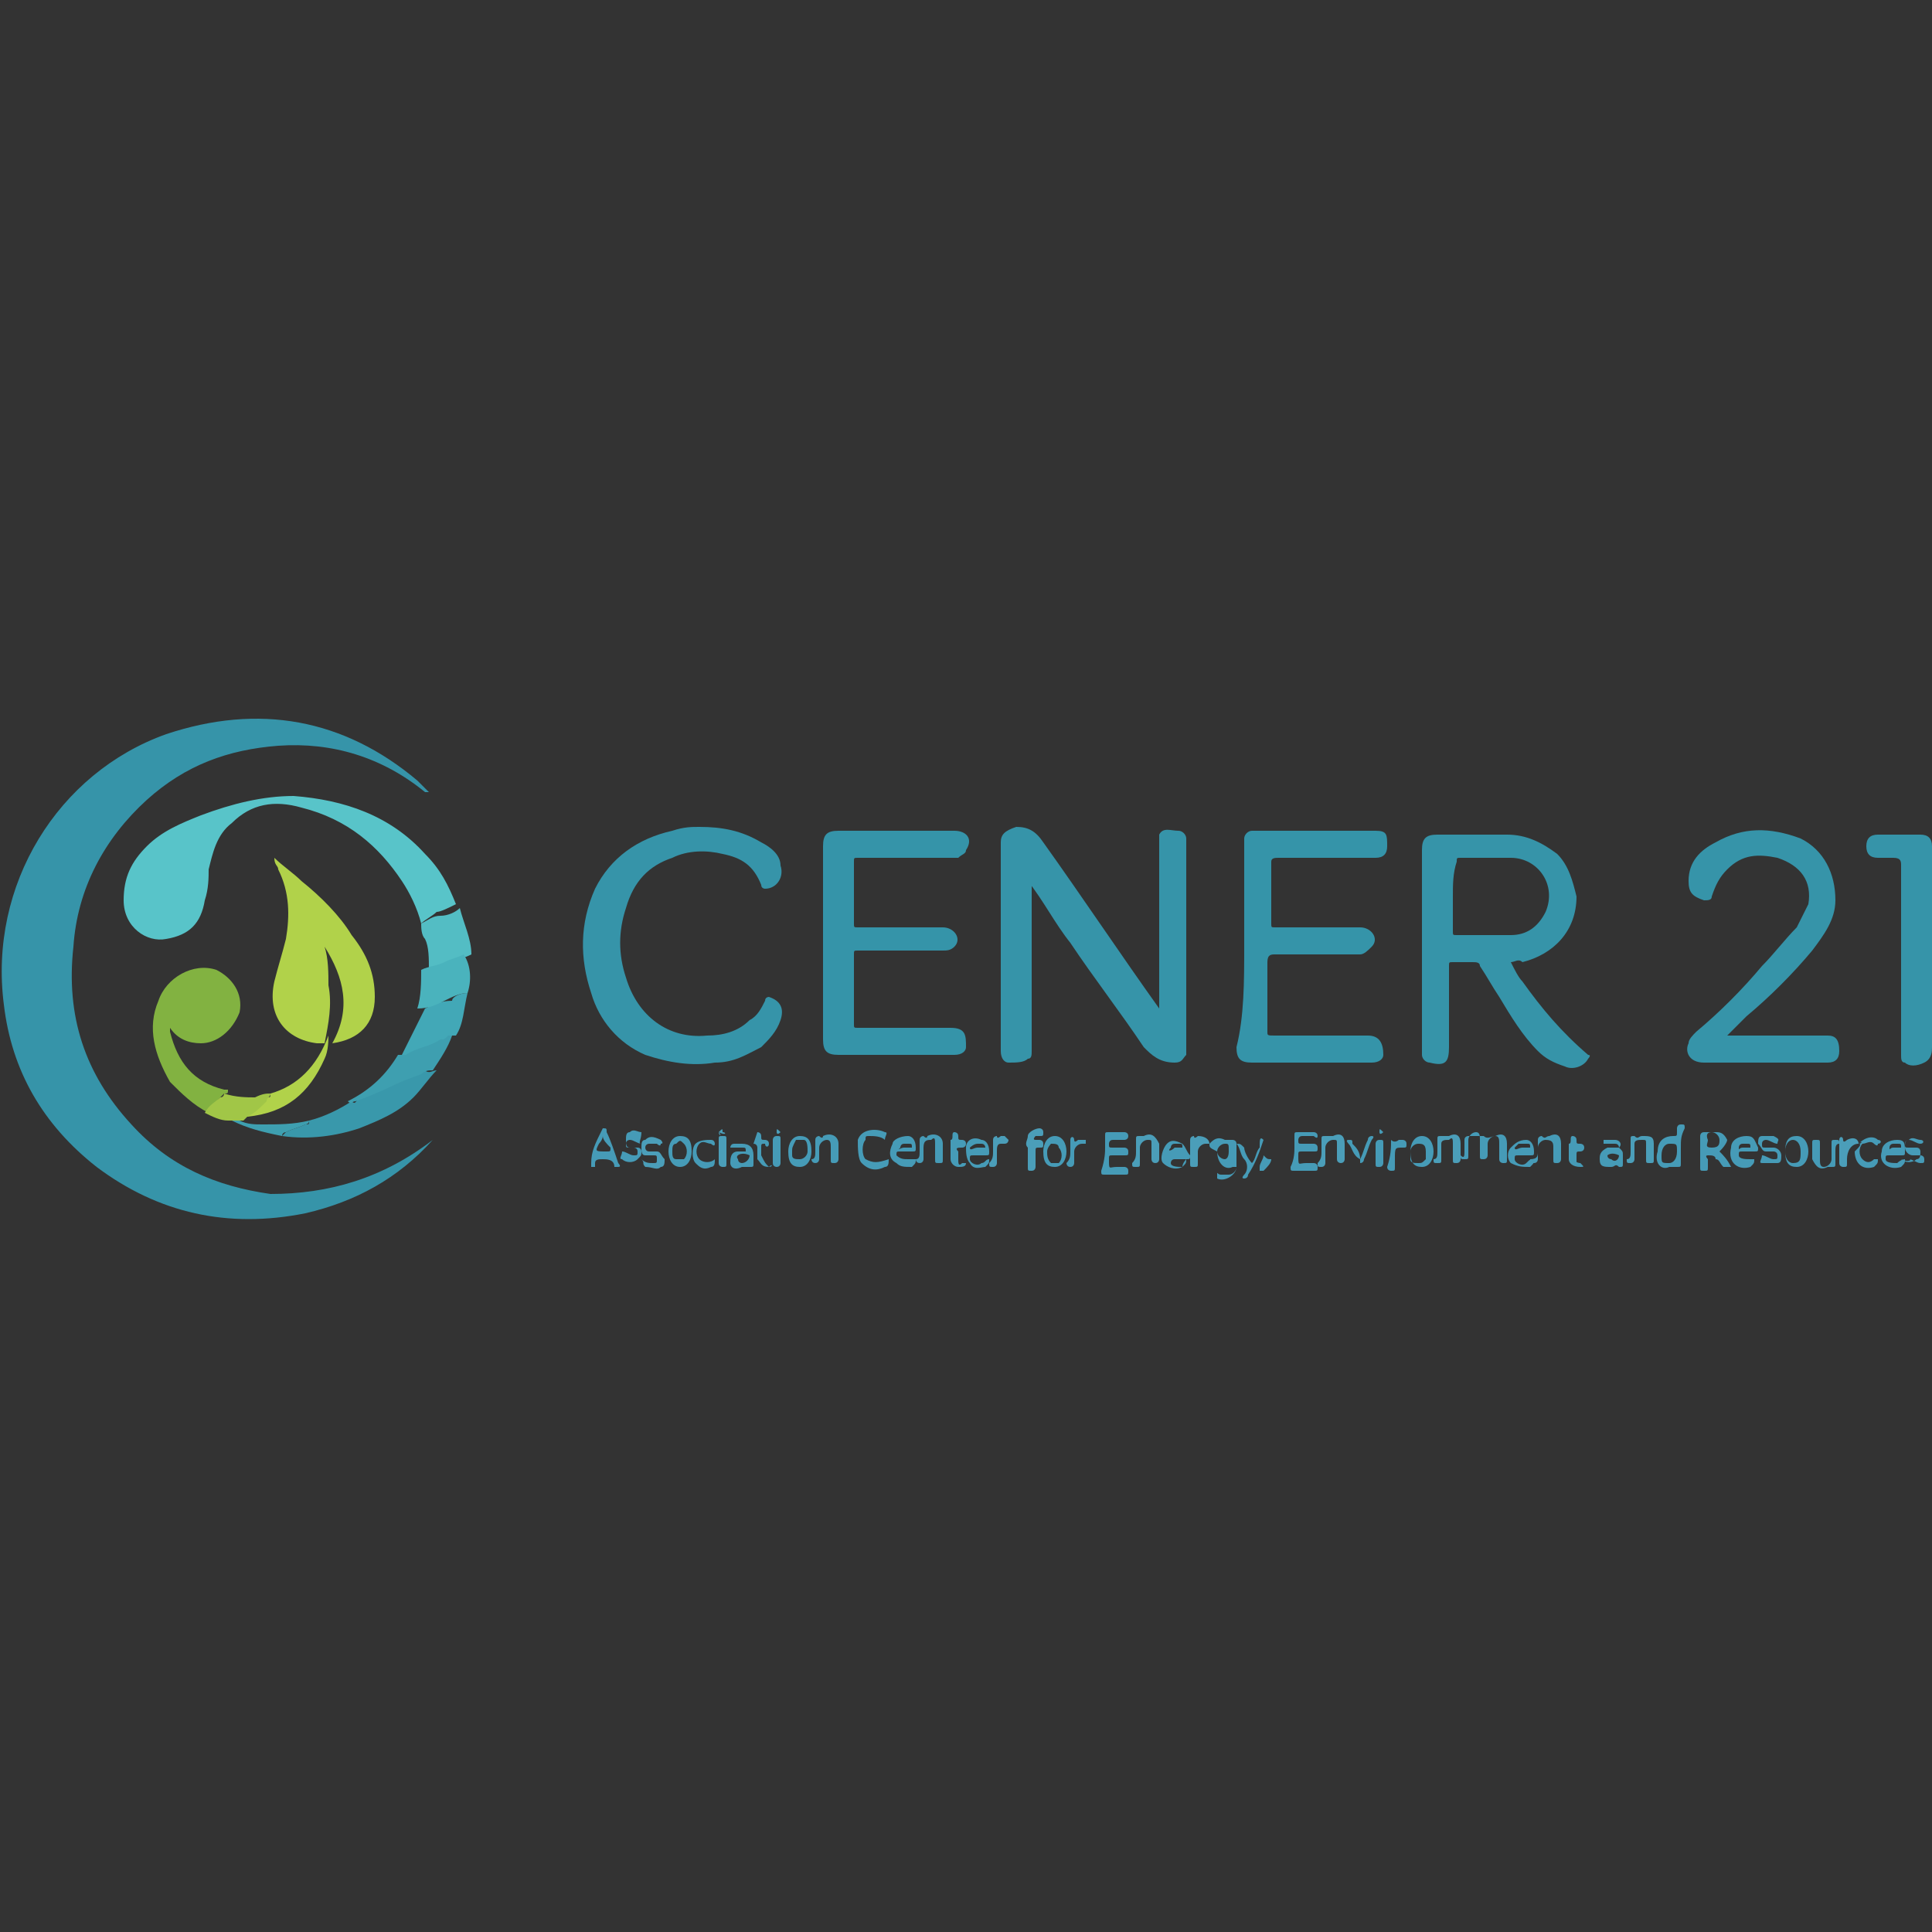 <?xml version="1.0" encoding="utf-8"?>
<!-- Generator: Adobe Illustrator 27.0.0, SVG Export Plug-In . SVG Version: 6.00 Build 0)  -->
<svg version="1.1" id="Layer_2_00000176765278726038414110000004263986009355046577_"
	 xmlns="http://www.w3.org/2000/svg" xmlns:xlink="http://www.w3.org/1999/xlink" x="0px" y="0px" viewBox="0 0 50 50"
	 style="enable-background:new 0 0 50 50;" xml:space="preserve">
<rect x="0" y="0" width="50" height="50" fill="#333333" stroke="none"/>
<style type="text/css">
	.st0{fill:#3694A9;}
	.st1{fill:#3594A9;}
	.st2{fill:#58C4C9;}
	.st3{fill:#B1D24A;}
	.st4{fill:#82B241;}
	.st5{fill:#3998AB;}
	.st6{fill:#53BDC4;}
	.st7{fill:#42A8B7;}
	.st8{fill:#3E9FB0;}
	.st9{fill:#4AB3BD;}
	.st10{fill:#A1C647;}
	.st11{fill:#469BB7;}
	.st12{fill:#4B9EB9;}
	.st13{fill:#FEFEFE;}
</style>
<g id="Layer_1-2">
	<g>
		<path class="st0" d="M11.2,29.5c-0.9,1-2,1.6-3.3,1.9c-2,0.4-3.8,0-5.4-1.2c-1.4-1.1-2.2-2.5-2.4-4.2c-0.4-3.1,1.4-6,4.2-7
			c2.4-0.8,4.6-0.4,6.5,1.2c0.1,0.1,0.2,0.2,0.3,0.3c0,0,0,0,0,0c-0.1,0-0.1,0-0.1,0c-1.1-0.9-2.4-1.3-3.8-1.2
			c-1.3,0.1-2.4,0.5-3.4,1.4c-1.1,1-1.8,2.3-1.9,3.8c-0.2,1.8,0.3,3.3,1.5,4.6c1,1.1,2.2,1.6,3.6,1.8C8.5,30.9,9.9,30.5,11.2,29.5
			C11.1,29.5,11.2,29.5,11.2,29.5C11.2,29.4,11.2,29.5,11.2,29.5L11.2,29.5z"/>
		<path class="st0" d="M26.7,22.7c0,1.5,0,3,0,4.5c0,0.1,0,0.2-0.1,0.2c-0.1,0.1-0.3,0.1-0.5,0.1c-0.1,0-0.2-0.1-0.2-0.3
			c0,0,0-0.1,0-0.2c0-1.6,0-3.3,0-4.9c0-0.1,0-0.2,0-0.3c0-0.2,0.1-0.3,0.4-0.4c0.3,0,0.5,0.1,0.7,0.4c1,1.4,2,2.9,3,4.3
			c0,0,0,0,0,0.1c0-0.1,0-0.1,0-0.1c0-1.4,0-2.8,0-4.2c0-0.1,0-0.1,0-0.2c0,0,0,0,0-0.1c0.1-0.2,0.3-0.1,0.5-0.1
			c0.1,0,0.2,0.1,0.2,0.2c0,0,0,0.1,0,0.1c0,1.7,0,3.4,0,5.2c0,0.1,0,0.2,0,0.3c-0.1,0.1-0.1,0.2-0.3,0.2c-0.4,0-0.6-0.2-0.8-0.4
			c-0.6-0.9-1.3-1.8-1.9-2.7c-0.4-0.5-0.7-1.1-1.1-1.6C26.7,22.8,26.7,22.7,26.7,22.7L26.7,22.7z"/>
		<path class="st0" d="M39.1,24.9c0.1,0.2,0.2,0.4,0.3,0.5c0.5,0.7,1,1.3,1.7,1.9c0.1,0,0,0.1,0,0.1c-0.1,0.2-0.4,0.3-0.6,0.2
			c-0.3-0.1-0.5-0.2-0.7-0.4c-0.4-0.4-0.7-0.9-1-1.4c-0.2-0.3-0.3-0.5-0.5-0.8c0-0.1-0.1-0.1-0.2-0.1c-0.2,0-0.4,0-0.5,0
			c-0.1,0-0.1,0-0.1,0.1c0,0.6,0,1.3,0,2c0,0,0,0.1,0,0.1c0,0.4-0.1,0.5-0.5,0.4c-0.1,0-0.2-0.1-0.2-0.2c0,0,0-0.1,0-0.1
			c0-1.7,0-3.5,0-5.2c0-0.3,0.1-0.4,0.4-0.4c0.6,0,1.2,0,1.8,0c0.5,0,0.9,0.2,1.3,0.5c0.3,0.3,0.4,0.7,0.5,1.1
			c0,0.9-0.6,1.5-1.4,1.7C39.3,24.8,39.2,24.9,39.1,24.9L39.1,24.9z M37.6,23.2c0,0.3,0,0.6,0,0.9c0,0.1,0,0.1,0.1,0.1
			c0.5,0,0.9,0,1.4,0c0.4,0,0.7-0.2,0.9-0.6c0.3-0.7-0.2-1.4-0.9-1.4c-0.4,0-0.9,0-1.3,0c-0.1,0-0.1,0-0.1,0.1
			C37.6,22.6,37.6,22.9,37.6,23.2z"/>
		<path class="st1" d="M21.3,24.5c0-0.9,0-1.8,0-2.6c0-0.3,0.1-0.4,0.4-0.4c1,0,2,0,3,0c0.3,0,0.5,0.2,0.3,0.5
			c0,0.1-0.1,0.1-0.2,0.2c-0.1,0-0.1,0-0.2,0c-0.8,0-1.6,0-2.4,0c-0.1,0-0.1,0-0.1,0.1c0,0.5,0,1.1,0,1.6c0,0.1,0,0.1,0.1,0.1
			c0.7,0,1.5,0,2.2,0c0.3,0,0.5,0.3,0.3,0.5c-0.1,0.1-0.2,0.1-0.3,0.1c-0.7,0-1.4,0-2.2,0c-0.1,0-0.1,0-0.1,0.1c0,0.6,0,1.2,0,1.8
			c0,0.1,0,0.1,0.1,0.1c0.8,0,1.6,0,2.4,0c0.4,0,0.4,0.2,0.4,0.5c0,0.1-0.1,0.2-0.3,0.2c-0.4,0-0.8,0-1.2,0c-0.6,0-1.2,0-1.8,0
			c-0.3,0-0.4-0.1-0.4-0.4C21.3,26.2,21.3,25.4,21.3,24.5L21.3,24.5z"/>
		<path class="st1" d="M32.2,24.5c0-0.9,0-1.7,0-2.6c0-0.1,0-0.1,0-0.2c0-0.1,0.1-0.2,0.2-0.2c0.1,0,0.1,0,0.2,0c1,0,1.9,0,2.9,0
			c0,0,0,0,0.1,0c0.3,0,0.3,0.1,0.3,0.4c0,0.2-0.1,0.3-0.3,0.3c-0.8,0-1.6,0-2.5,0c-0.1,0-0.2,0-0.2,0.1c0,0.5,0,1.1,0,1.6
			c0,0.1,0,0.1,0.1,0.1c0.7,0,1.5,0,2.2,0c0.3,0,0.5,0.3,0.3,0.5c-0.1,0.1-0.2,0.2-0.3,0.2c-0.7,0-1.4,0-2.2,0c-0.1,0-0.2,0-0.2,0.2
			c0,0.6,0,1.2,0,1.8c0,0.1,0,0.1,0.2,0.1c0.8,0,1.6,0,2.4,0c0.3,0,0.4,0.2,0.4,0.5c0,0.1-0.1,0.2-0.3,0.2c-0.5,0-1,0-1.5,0
			c-0.5,0-1,0-1.6,0c-0.3,0-0.4-0.1-0.4-0.4C32.2,26.3,32.2,25.4,32.2,24.5L32.2,24.5z"/>
		<path class="st0" d="M18.1,21.4c0.6,0,1.1,0.1,1.6,0.4c0.2,0.1,0.5,0.3,0.5,0.6c0.1,0.3-0.1,0.6-0.4,0.6c0,0-0.1,0-0.1-0.1
			c-0.2-0.5-0.5-0.7-1-0.8c-0.4-0.1-0.9-0.1-1.3,0.1c-0.6,0.2-1,0.6-1.2,1.3c-0.2,0.6-0.2,1.2,0,1.8c0.3,1,1.1,1.6,2.1,1.5
			c0.4,0,0.8-0.1,1.1-0.4c0.2-0.1,0.3-0.3,0.4-0.5c0-0.1,0.1-0.1,0.1-0.1c0.3,0.1,0.4,0.3,0.3,0.6c-0.1,0.3-0.3,0.5-0.5,0.7
			c-0.4,0.2-0.7,0.4-1.2,0.4c-0.6,0.1-1.2,0-1.8-0.2c-0.7-0.3-1.2-0.9-1.4-1.6c-0.3-0.9-0.3-1.8,0.1-2.7c0.4-0.8,1.1-1.3,2-1.5
			C17.7,21.4,17.9,21.4,18.1,21.4L18.1,21.4z"/>
		<path class="st2" d="M10.9,23.9c-0.1-0.4-0.3-0.8-0.5-1.1c-0.6-0.9-1.4-1.6-2.6-1.9c-0.7-0.2-1.3-0.1-1.8,0.4
			c-0.4,0.3-0.5,0.8-0.6,1.2c0,0.2,0,0.5-0.1,0.8c-0.1,0.6-0.4,0.9-1,1c-0.5,0.1-1.1-0.3-1.1-1c0-0.6,0.2-1,0.6-1.4
			c0.4-0.4,0.9-0.6,1.4-0.8c0.8-0.3,1.6-0.5,2.4-0.5c1.3,0.1,2.5,0.5,3.4,1.5c0.4,0.4,0.6,0.8,0.8,1.3c-0.2,0.1-0.4,0.2-0.5,0.2
			C11.2,23.7,11,23.8,10.9,23.9L10.9,23.9z"/>
		<path class="st0" d="M44.7,26.8c0,0,0.1,0,0.1,0c0.8,0,1.6,0,2.4,0c0,0,0.1,0,0.1,0c0.2,0,0.3,0.1,0.3,0.4c0,0.2-0.1,0.3-0.3,0.3
			c-0.7,0-1.3,0-2,0c-0.4,0-0.8,0-1.2,0c-0.4,0-0.5-0.3-0.4-0.5c0-0.1,0.1-0.2,0.2-0.3c0.6-0.5,1.2-1.1,1.7-1.7
			c0.3-0.3,0.6-0.7,0.9-1c0.1-0.2,0.2-0.4,0.3-0.6c0.1-0.6-0.2-1-0.8-1.2c-0.5-0.1-0.9-0.1-1.3,0.3c-0.2,0.2-0.3,0.4-0.4,0.7
			c0,0.1-0.1,0.1-0.2,0.1c-0.3-0.1-0.4-0.2-0.4-0.5c0-0.5,0.3-0.8,0.7-1c0.7-0.4,1.4-0.4,2.2-0.1c0.6,0.3,0.9,0.9,0.9,1.6
			c0,0.5-0.3,0.9-0.6,1.3c-0.5,0.6-1.1,1.2-1.7,1.7C45.1,26.4,44.9,26.6,44.7,26.8L44.7,26.8z"/>
		<path class="st3" d="M8.4,24.5c0.1,0.3,0.1,0.7,0.1,1C8.6,26,8.5,26.5,8.4,27C8.4,27,8.3,27,8.2,27c-0.8-0.1-1.3-0.7-1.1-1.6
			c0.1-0.4,0.2-0.7,0.3-1.1c0.1-0.6,0.1-1.2-0.2-1.8c0-0.1-0.1-0.1-0.1-0.3c0.2,0.2,0.5,0.4,0.7,0.6c0.5,0.4,1,0.9,1.3,1.4
			c0.4,0.5,0.6,1,0.6,1.6c0,0.7-0.4,1.1-1.1,1.2C9.1,26.1,8.9,25.3,8.4,24.5C8.4,24.5,8.4,24.5,8.4,24.5C8.4,24.5,8.4,24.5,8.4,24.5
			L8.4,24.5z"/>
		<path class="st0" d="M50,24.5c0,0.9,0,1.7,0,2.6c0,0.1,0,0.3-0.2,0.4c-0.2,0.1-0.4,0.1-0.5,0c-0.1,0-0.1-0.1-0.1-0.2s0-0.2,0-0.3
			c0-1.6,0-3.1,0-4.6c0-0.1,0-0.2-0.2-0.2c-0.1,0-0.3,0-0.4,0c-0.2,0-0.3-0.1-0.3-0.3c0-0.2,0.1-0.3,0.3-0.3c0.4,0,0.7,0,1.1,0
			c0.2,0,0.3,0.1,0.3,0.3c0,0.2,0,0.4,0,0.6C50,23.1,50,23.8,50,24.5L50,24.5z"/>
		<path class="st4" d="M5.4,28.8c-0.4-0.2-0.7-0.5-1-0.8c-0.4-0.7-0.6-1.4-0.3-2.1c0.2-0.6,0.9-1,1.5-0.8c0.4,0.2,0.7,0.6,0.6,1.1
			C6,26.7,5.6,27,5.2,27c-0.3,0-0.6-0.1-0.8-0.4c0,0,0,0.1,0,0.1C4.6,27.5,5,28,5.8,28.2c0,0,0.1,0,0.1,0c0,0.1,0,0.1-0.1,0.1
			C5.6,28.5,5.5,28.6,5.4,28.8L5.4,28.8z"/>
		<path class="st5" d="M11.3,27.7c-0.2,0.2-0.4,0.5-0.6,0.7c-0.4,0.4-0.9,0.6-1.4,0.8c-0.6,0.2-1.3,0.3-2,0.2c0,0,0,0,0.1-0.1
			c0.2-0.1,0.3-0.1,0.5-0.2c0.1,0,0.1,0,0.1-0.1c0.4-0.1,0.8-0.3,1.1-0.5c0.1,0.1,0.1,0,0.2-0.1c0.6-0.2,1.1-0.4,1.7-0.7
			C11.1,27.8,11.2,27.7,11.3,27.7L11.3,27.7z"/>
		<path class="st6" d="M10.9,23.9c0.2-0.1,0.3-0.2,0.5-0.2c0.2,0,0.4-0.1,0.5-0.2c0.1,0.4,0.3,0.8,0.3,1.2c-0.2,0.1-0.3,0.1-0.5,0.2
			c-0.2,0.1-0.4,0.2-0.6,0.2c0-0.3,0-0.6-0.1-0.8C10.9,24.2,10.9,24,10.9,23.9z"/>
		<path class="st7" d="M12.1,25.7c-0.1,0.4-0.1,0.8-0.3,1.1c0,0-0.1,0-0.1,0c-0.1,0-0.1,0.1-0.2,0.1c-0.3,0.2-0.6,0.3-0.9,0.4
			c-0.1,0-0.1,0.1-0.2,0c0.2-0.4,0.4-0.8,0.6-1.2c0.2-0.1,0.4-0.2,0.7-0.2C11.7,25.8,11.9,25.7,12.1,25.7z"/>
		<path class="st8" d="M10.3,27.3c0.1,0,0.1,0,0.2,0c0.3-0.2,0.6-0.2,0.9-0.4c0.1,0,0.1,0,0.2-0.1c0,0,0.1,0,0.1,0
			c-0.1,0.3-0.3,0.6-0.5,0.9c-0.1,0-0.2,0-0.3,0.1c-0.6,0.2-1.1,0.5-1.7,0.7c-0.1,0-0.1,0.1-0.2,0C9.6,28.2,10,27.8,10.3,27.3z"/>
		<path class="st9" d="M12.1,25.7c-0.2,0-0.4,0.1-0.6,0.2c-0.2,0.1-0.4,0.2-0.7,0.2c0.1-0.3,0.1-0.7,0.1-1c0.2-0.1,0.4-0.1,0.6-0.2
			c0.2-0.1,0.3-0.1,0.5-0.2C12.2,25,12.2,25.4,12.1,25.7z"/>
		<path class="st3" d="M7,28.3c0.7-0.2,1.2-0.7,1.5-1.5c0,0.1,0,0.4-0.1,0.6c-0.4,0.9-1,1.4-2,1.5c0,0-0.1,0-0.1,0
			c0-0.1,0-0.1,0.1-0.1c0.2-0.1,0.3-0.3,0.5-0.4C7,28.4,7,28.4,7,28.3L7,28.3z"/>
		<path class="st10" d="M7,28.3c0,0.1-0.1,0.1-0.1,0.2c-0.2,0.2-0.3,0.3-0.5,0.4c0,0-0.1,0.1-0.1,0.1c-0.1,0-0.1,0-0.2,0l0,0
			c0,0-0.1,0-0.1,0c0,0,0,0-0.1,0c-0.2,0-0.4-0.1-0.6-0.2c0.1-0.2,0.3-0.3,0.4-0.4c0.1,0,0.1-0.1,0.1-0.1c0.3,0.1,0.6,0.1,0.8,0.1
			C6.8,28.3,6.9,28.3,7,28.3L7,28.3z"/>
		<path class="st11" d="M37.9,29.8c0-0.1,0-0.2,0-0.3c0-0.1,0.1-0.1,0.1-0.1c0.1,0,0.1,0,0.2,0c0.1,0,0.1,0,0.2,0
			c0.1,0.1,0.2,0,0.3,0c0.2-0.1,0.3,0,0.3,0.2c0,0.1,0,0.3,0,0.4c0,0.1,0,0.1-0.1,0.1c0,0-0.1,0-0.1-0.1c0-0.1,0-0.2,0-0.4
			c0-0.1,0-0.2-0.1-0.2c-0.1,0-0.2,0.1-0.2,0.2c0,0.1,0,0.2,0,0.3c0,0,0,0.1-0.1,0.1s-0.1,0-0.1-0.1c0-0.1,0-0.2,0-0.4
			c0-0.1,0-0.2-0.1-0.2s-0.2,0.1-0.2,0.2c0,0.1,0,0.2,0,0.4c0,0.1,0,0.1-0.1,0.1s-0.1,0-0.1-0.1C37.9,30,37.9,29.9,37.9,29.8
			L37.9,29.8z"/>
		<path class="st11" d="M31.3,29.6C31.3,29.6,31.3,29.6,31.3,29.6c0.1-0.1,0.2-0.2,0.4-0.1c0.1,0,0.1,0,0.2,0c0,0,0.1,0,0.1,0.1
			c0,0.2,0,0.4,0,0.6c0,0.2-0.3,0.4-0.5,0.3c0,0,0-0.1,0-0.1c0-0.1,0,0,0.1,0c0.1,0,0.1,0,0.2,0c0.1,0,0.2-0.1,0.2-0.2
			c0,0,0,0-0.1,0c-0.2,0.1-0.4-0.1-0.4-0.4C31.3,29.7,31.3,29.7,31.3,29.6L31.3,29.6L31.3,29.6z M31.8,29.8c0-0.2,0-0.2-0.1-0.2
			c-0.1,0-0.2,0.1-0.2,0.2c0,0.1,0.1,0.2,0.2,0.2C31.7,30,31.8,30,31.8,29.8L31.8,29.8z"/>
		<path class="st11" d="M28.6,29.7c0-0.1,0-0.2,0-0.3c0-0.1,0-0.1,0.1-0.1c0.1,0,0.3,0,0.4,0c0,0,0.1,0,0.1,0.1s-0.1,0.1-0.1,0.1
			c-0.1,0-0.2,0-0.3,0c-0.1,0-0.1,0.1-0.1,0.1c0,0.1,0,0.1,0.1,0.1c0.1,0,0.2,0,0.3,0c0,0,0.1,0,0.1,0.1c0,0.1,0,0.1-0.1,0.1
			c-0.1,0-0.2,0-0.3,0c-0.1,0-0.1,0-0.1,0.1c0,0.3,0,0.2,0.2,0.2c0.1,0,0.1,0,0.2,0c0,0,0.1,0,0.1,0.1c0,0.1,0,0.1-0.1,0.1
			c-0.2,0-0.3,0-0.5,0c-0.1,0-0.1,0-0.1-0.1C28.6,30,28.6,29.8,28.6,29.7L28.6,29.7z"/>
		<path class="st11" d="M33.5,29.7c0-0.1,0-0.2,0-0.3c0-0.1,0-0.1,0.1-0.1c0.1,0,0.3,0,0.4,0c0,0,0.1,0,0.1,0.1S34,29.4,34,29.4
			c-0.1,0-0.2,0-0.3,0c-0.1,0-0.1,0.1-0.1,0.1c0,0.1,0,0.1,0.1,0.1c0.1,0,0.2,0,0.3,0c0,0,0.1,0,0.1,0.1c0,0.1,0,0.1-0.1,0.1
			c-0.1,0-0.2,0-0.3,0c-0.1,0-0.1,0-0.1,0.1c0,0.3,0,0.2,0.2,0.2c0.1,0,0.1,0,0.2,0c0,0,0.1,0,0.1,0.1c0,0.1,0,0.1-0.1,0.1
			c-0.2,0-0.3,0-0.5,0c-0.1,0-0.1,0-0.1-0.1C33.5,30,33.5,29.8,33.5,29.7L33.5,29.7z"/>
		<path class="st11" d="M44.5,29.8c0.1,0.1,0.2,0.2,0.3,0.4c-0.1,0-0.2,0-0.2,0c-0.1-0.1-0.1-0.2-0.2-0.2c0-0.1-0.1-0.1-0.2-0.1
			c-0.1,0,0,0.1,0,0.1c0,0.1,0,0.1,0,0.2c0,0.1,0,0.1-0.1,0.1s-0.1,0-0.1-0.1c0-0.3,0-0.5,0-0.8c0,0,0-0.1,0.1-0.1
			c0.1,0,0.2,0,0.3,0c0.1,0,0.2,0,0.3,0.2C44.7,29.5,44.7,29.6,44.5,29.8C44.5,29.7,44.5,29.8,44.5,29.8L44.5,29.8z M44.2,29.5
			c0,0.1-0.1,0.2,0.1,0.2c0.2,0,0.2-0.1,0.2-0.2s-0.1-0.2-0.2-0.2C44.1,29.3,44.2,29.5,44.2,29.5L44.2,29.5z"/>
		<path class="st11" d="M43.5,29.7c0,0.1,0,0.3,0,0.4c0,0.1,0,0.1-0.1,0.1c-0.1,0-0.1,0-0.2,0c-0.2,0.1-0.4-0.1-0.3-0.4
			c0-0.3,0.2-0.4,0.4-0.4c0.1,0,0.1,0,0.1-0.1c0,0,0-0.1,0-0.1c0,0,0-0.1,0.1-0.1s0.1,0,0.1,0.1C43.5,29.4,43.5,29.5,43.5,29.7z
			 M43.4,29.8c0-0.2,0-0.2-0.2-0.2c-0.1,0-0.2,0.1-0.2,0.3c0,0.2,0,0.2,0.2,0.2C43.3,30.1,43.4,30,43.4,29.8z"/>
		<path class="st11" d="M15.6,29.2c0.1,0,0.1,0,0.1,0.1c0.1,0.2,0.2,0.5,0.3,0.8c0,0,0.1,0.1,0,0.1c0,0-0.1,0-0.1,0
			c0-0.2-0.2-0.2-0.3-0.2c-0.1,0-0.2,0-0.2,0.1c0,0,0,0.1,0,0.1c0,0-0.1,0-0.1,0c0,0,0,0,0-0.1C15.3,29.8,15.4,29.6,15.6,29.2
			C15.5,29.2,15.6,29.2,15.6,29.2L15.6,29.2z M15.6,29.4c0,0.1-0.1,0.2-0.1,0.2c-0.1,0.2-0.1,0.2,0.2,0.2c0.1,0,0.1,0,0.1-0.1
			C15.7,29.6,15.6,29.5,15.6,29.4L15.6,29.4z"/>
		<path class="st11" d="M23,30c0,0.1,0,0.2-0.1,0.2c-0.2,0.1-0.4,0.1-0.6-0.1c-0.1-0.1-0.1-0.4-0.1-0.6c0.1-0.3,0.5-0.3,0.7-0.2
			c0.1,0,0,0.1,0,0.2c-0.1-0.1-0.3-0.1-0.4-0.1c-0.1,0-0.1,0-0.1,0.1c-0.1,0.1-0.1,0.4,0,0.5C22.6,30.1,22.7,30.1,23,30L23,30z"/>
		<path class="st8" d="M6,29C6,29,6.1,29,6,29c0.1,0,0.1,0,0.2,0l0,0c0.2,0.1,0.4,0.1,0.6,0.1c0.4,0,0.8,0,1.2-0.1
			c0,0.1-0.1,0.1-0.1,0.1c-0.2,0.1-0.3,0.1-0.5,0.2c0,0-0.1,0-0.1,0.1C6.8,29.3,6.4,29.2,6,29z"/>
		<path class="st11" d="M42,29.9c0,0.1,0,0.1,0,0.2c0,0.1,0,0.1-0.1,0.1c-0.1-0.1-0.1,0-0.2,0c-0.2,0-0.3,0-0.3-0.2
			c0-0.1,0-0.2,0.2-0.3c0.1,0,0.1,0,0.2,0c0,0,0.1,0,0.1,0c0,0,0-0.1-0.1-0.1c-0.1,0-0.2,0-0.2,0c0,0-0.1,0-0.1,0c0,0,0-0.1,0-0.1
			c0.1,0,0.2,0,0.3,0s0.2,0.1,0.1,0.2C42,29.8,42,29.8,42,29.9L42,29.9z M41.9,29.9C41.9,29.8,41.9,29.8,41.9,29.9
			c-0.2-0.1-0.3,0-0.3,0c0,0.1,0.1,0.1,0.1,0.1C41.8,30.1,41.9,30,41.9,29.9L41.9,29.9z"/>
		<path class="st11" d="M19.5,29.9c0,0.1,0,0.1,0,0.2c0,0.1,0,0.1-0.1,0.1c-0.1,0-0.1,0-0.2,0c-0.2,0.1-0.3,0-0.3-0.1
			c0-0.1,0-0.3,0.2-0.3c0,0,0.1,0,0.1,0c0,0,0.1,0,0.1,0c0-0.1,0-0.1-0.1-0.1c-0.1,0-0.2,0-0.2,0c0,0-0.1,0-0.1,0s0-0.1,0.1-0.1
			c0.1,0,0.1,0,0.2,0c0.2,0,0.3,0.1,0.3,0.3C19.5,29.8,19.5,29.8,19.5,29.9L19.5,29.9z M19.4,29.9C19.4,29.8,19.4,29.8,19.4,29.9
			c-0.2-0.1-0.4,0-0.3,0.1c0,0.1,0.1,0.1,0.1,0.1C19.3,30.1,19.4,30,19.4,29.9z"/>
		<path class="st11" d="M45.4,30c0,0.1,0,0.1-0.1,0.2c-0.3,0.1-0.6-0.1-0.5-0.5c0-0.2,0.2-0.3,0.4-0.3c0.2,0,0.2,0.1,0.3,0.3
			c0,0.1,0,0.1-0.1,0.1c-0.1,0-0.2,0-0.3,0s-0.1,0-0.1,0.1c0,0.1,0.2,0.1,0.3,0.1C45.3,30,45.4,30,45.4,30z M45.1,29.7
			C45.1,29.7,45.2,29.7,45.1,29.7c0.1,0,0.2,0,0.2,0c0-0.1,0-0.1-0.1-0.1c0,0-0.1,0-0.1,0c-0.1,0-0.1,0.1-0.1,0.1
			C45,29.8,45,29.7,45.1,29.7C45.1,29.7,45.1,29.7,45.1,29.7L45.1,29.7z"/>
		<path class="st11" d="M23.7,30c0,0.1,0,0.1-0.1,0.2c-0.2,0-0.3,0-0.4-0.1C23,30,23,29.8,23.1,29.6c0-0.1,0.2-0.2,0.4-0.2
			c0.1,0,0.2,0.1,0.2,0.3c0,0.1,0,0.1-0.1,0.1c-0.1,0-0.2,0-0.3,0s-0.1,0-0.1,0.1c0.1,0.1,0.2,0.1,0.3,0.1C23.6,30,23.6,30,23.7,30z
			 M23.4,29.7C23.4,29.7,23.4,29.7,23.4,29.7c0.1,0,0.2,0,0.2,0c0-0.1,0-0.1-0.1-0.1c0,0-0.1,0-0.1,0c-0.1,0-0.1,0.1-0.1,0.1
			C23.2,29.8,23.3,29.7,23.4,29.7C23.4,29.7,23.4,29.7,23.4,29.7z"/>
		<path class="st11" d="M25.6,30c0,0.1,0,0.1-0.1,0.2c-0.1,0-0.3,0.1-0.4-0.1C25,30,25,29.8,25,29.7c0-0.2,0.2-0.3,0.4-0.2
			c0.1,0,0.2,0.1,0.2,0.3c0,0.1,0,0.1-0.1,0.1c-0.1,0-0.2,0-0.3,0c-0.1,0-0.1,0-0.1,0.1c0,0.1,0.2,0.2,0.3,0.1
			C25.5,30.1,25.5,30,25.6,30L25.6,30z M25.3,29.7C25.3,29.7,25.4,29.7,25.3,29.7c0.1,0,0.2,0,0.2,0c0,0,0-0.1-0.1-0.1
			c0,0-0.1,0-0.1,0c-0.1,0-0.2,0.1-0.2,0.1C25.1,29.8,25.2,29.7,25.3,29.7C25.3,29.7,25.3,29.7,25.3,29.7L25.3,29.7z"/>
		<path class="st12" d="M34.2,29.8c0-0.1,0-0.2,0-0.3c0-0.1,0-0.1,0.1-0.1c0.1,0,0.1,0,0.2,0c0.2-0.1,0.3,0,0.3,0.2
			c0,0.1,0,0.3,0,0.4c0,0,0,0.1-0.1,0.1c0,0-0.1,0-0.1-0.1c0-0.1,0-0.2,0-0.4c0-0.1,0-0.1-0.1-0.1c-0.1,0-0.2,0.1-0.2,0.2
			c0,0.1,0,0.2,0,0.4c0,0,0,0.1-0.1,0.1s-0.1,0-0.1-0.1C34.2,30,34.2,29.9,34.2,29.8L34.2,29.8z"/>
		<path class="st12" d="M29.4,29.8c0-0.1,0-0.2,0-0.3c0-0.1,0-0.1,0.1-0.1c0.1,0,0.1,0,0.1,0c0.2-0.1,0.3,0,0.4,0.2
			c0,0.1,0,0.3,0,0.4c0,0,0,0.1-0.1,0.1c-0.1,0-0.1-0.1-0.1-0.1c0-0.1,0-0.2,0-0.4c0-0.1,0-0.1-0.1-0.1c-0.1,0-0.2,0.1-0.2,0.2
			c0,0.1,0,0.2,0,0.4c0,0.1,0,0.1-0.1,0.1s-0.1,0-0.1-0.1C29.4,30,29.4,29.9,29.4,29.8L29.4,29.8z"/>
		<path class="st12" d="M37.2,29.8c0-0.1,0-0.2,0-0.3c0-0.1,0-0.1,0.1-0.1c0.1,0,0.1,0,0.2,0c0.2-0.1,0.3,0,0.3,0.2
			c0,0.1,0,0.3,0,0.4c0,0,0,0.1-0.1,0.1s-0.1,0-0.1-0.1c0-0.1,0-0.2,0-0.4c0-0.1,0-0.2-0.1-0.1c-0.1,0-0.2,0-0.2,0.1
			c0,0.1,0,0.2,0,0.4c0,0.1,0,0.1-0.1,0.1c-0.1,0-0.1,0-0.1-0.1C37.2,30,37.2,29.9,37.2,29.8L37.2,29.8z"/>
		<path class="st11" d="M49.3,30c0,0.1,0,0.1-0.1,0.2c-0.3,0.1-0.6-0.1-0.5-0.4c0-0.2,0.2-0.3,0.4-0.3c0.2,0,0.2,0.1,0.2,0.3
			c0,0.1,0,0.1-0.1,0.1c-0.1,0-0.2,0-0.3,0s-0.1,0-0.1,0.1c0,0.1,0.2,0.1,0.3,0.1C49.2,30,49.3,30,49.3,30L49.3,30z M49,29.7
			C49,29.7,49.1,29.7,49,29.7c0.1,0,0.2,0,0.2,0c0-0.1,0-0.1-0.1-0.1c0,0-0.1,0-0.1,0c-0.1,0-0.1,0.1-0.1,0.1
			C48.9,29.8,48.9,29.7,49,29.7C49,29.7,49,29.7,49,29.7L49,29.7z"/>
		<path class="st11" d="M39.7,30c0,0.1,0,0.1-0.1,0.2c-0.2,0-0.3,0-0.5-0.1c-0.1-0.1-0.1-0.3,0-0.4c0.1-0.1,0.2-0.2,0.4-0.2
			c0.1,0,0.2,0.1,0.2,0.3c0,0.1,0,0.1-0.1,0.1c-0.1,0-0.2,0-0.3,0c-0.1,0-0.1,0-0.1,0.1c0,0.1,0.2,0.2,0.3,0.1
			C39.6,30,39.6,30,39.7,30z M39.4,29.7C39.4,29.7,39.4,29.7,39.4,29.7c0.1,0,0.2,0,0.2,0c0-0.1,0-0.1-0.1-0.1s-0.1,0-0.2,0
			c0,0-0.1,0.1-0.1,0.1C39.2,29.8,39.3,29.7,39.4,29.7C39.3,29.7,39.4,29.7,39.4,29.7L39.4,29.7z"/>
		<path class="st12" d="M42.2,29.8c0-0.1,0-0.2,0-0.3c0-0.1,0-0.1,0.1-0.1c0.1,0.1,0.1,0,0.2,0c0.2,0,0.3,0,0.3,0.2
			c0,0.1,0,0.3,0,0.4c0,0.1,0,0.1-0.1,0.1s-0.1,0-0.1-0.1c0-0.1,0-0.2,0-0.4c0-0.1,0-0.1-0.1-0.1c-0.1,0-0.2,0-0.2,0.1
			c0,0.1,0,0.2,0,0.4c0,0,0,0.1-0.1,0.1s-0.1,0-0.1-0.1C42.2,30,42.2,29.9,42.2,29.8L42.2,29.8z"/>
		<path class="st11" d="M30.7,30c0,0.1,0,0.1-0.1,0.2c-0.2,0.1-0.4,0-0.5-0.1c-0.1-0.1,0-0.4,0.1-0.5c0.1-0.1,0.2-0.1,0.4,0
			c0.1,0.1,0.1,0.2,0.2,0.3c0,0.1,0,0.1-0.1,0.1c-0.1,0-0.2,0-0.3,0s-0.1,0.1-0.1,0.1c0,0.1,0.2,0.1,0.3,0.1
			C30.6,30.1,30.7,30,30.7,30L30.7,30z M30.4,29.7C30.4,29.7,30.4,29.7,30.4,29.7c0.1,0,0.2,0,0.2,0c0-0.1,0-0.1-0.1-0.1
			c0,0-0.1,0-0.1,0c-0.1,0-0.1,0.1-0.1,0.1C30.2,29.8,30.3,29.8,30.4,29.7C30.4,29.8,30.4,29.8,30.4,29.7L30.4,29.7z"/>
		<path class="st11" d="M27.6,29.8c0,0.2-0.1,0.4-0.3,0.4c-0.2,0-0.3-0.1-0.3-0.4c0-0.2,0.1-0.4,0.3-0.4
			C27.5,29.4,27.6,29.6,27.6,29.8L27.6,29.8z M27.1,29.8c0,0.1,0,0.2,0.1,0.3c0.1,0,0.1,0,0.2,0c0.1-0.1,0.1-0.3,0-0.4
			c0-0.1-0.1-0.1-0.2-0.1C27.2,29.6,27.1,29.7,27.1,29.8z"/>
		<path class="st11" d="M17.3,29.8c0-0.2,0.1-0.4,0.3-0.4c0.2,0,0.3,0.1,0.3,0.4c0,0.2-0.1,0.4-0.3,0.4S17.3,30,17.3,29.8z
			 M17.4,29.8c0,0.1,0,0.2,0.1,0.2c0.1,0,0.2,0,0.2,0c0.1-0.1,0.1-0.3,0-0.4c-0.1-0.1-0.1-0.1-0.2,0C17.4,29.6,17.4,29.7,17.4,29.8
			L17.4,29.8z"/>
		<path class="st11" d="M20.4,29.8c0-0.2,0.1-0.4,0.3-0.4c0.2,0,0.3,0.1,0.3,0.4c0,0.2-0.1,0.4-0.3,0.4S20.4,30.1,20.4,29.8
			L20.4,29.8z M20.5,29.8c0,0,0,0.1,0,0.1c0,0.1,0.1,0.1,0.2,0.1c0.1,0,0.2-0.1,0.2-0.2c0-0.1,0-0.3-0.1-0.3c-0.1,0-0.2,0-0.2,0
			C20.5,29.7,20.5,29.7,20.5,29.8L20.5,29.8z"/>
		<path class="st11" d="M47.5,29.8c0,0.1,0,0.2,0,0.3c0,0.1,0,0.1-0.1,0.1c-0.1,0-0.1,0-0.1,0c-0.2,0.1-0.3,0-0.4-0.2
			c0-0.1,0-0.3,0-0.4c0-0.1,0-0.1,0.1-0.1c0.1,0,0.1,0,0.1,0.1c0,0.1,0,0.2,0,0.4c0,0.1,0,0.2,0.1,0.2s0.2-0.1,0.2-0.2
			c0-0.1,0-0.2,0-0.4c0-0.1,0-0.1,0.1-0.1s0.1,0,0.1,0.1C47.5,29.6,47.5,29.7,47.5,29.8L47.5,29.8z"/>
		<path class="st11" d="M46.8,29.8c0,0.2-0.1,0.4-0.3,0.4s-0.3-0.1-0.3-0.4s0.1-0.4,0.3-0.4C46.7,29.4,46.8,29.6,46.8,29.8z
			 M46.6,29.8c0-0.2-0.1-0.3-0.2-0.3c-0.1,0-0.2,0.1-0.2,0.3c0,0.2,0.1,0.3,0.2,0.3C46.6,30.1,46.6,30,46.6,29.8L46.6,29.8z"/>
		<path class="st11" d="M37.1,29.8c0,0.2-0.1,0.4-0.3,0.4s-0.3-0.1-0.3-0.4c0-0.2,0.1-0.4,0.3-0.4S37.1,29.6,37.1,29.8z M36.9,29.8
			C36.9,29.8,36.9,29.8,36.9,29.8c0-0.2-0.1-0.2-0.2-0.2c-0.1,0-0.2,0.1-0.2,0.2c0,0.1,0,0.2,0,0.2c0,0.1,0.1,0.1,0.2,0.1
			c0.1,0,0.1,0,0.2-0.1C36.9,29.9,36.9,29.9,36.9,29.8L36.9,29.8z"/>
		<path class="st12" d="M16.6,30c0.1,0.1,0.2,0.1,0.3,0.1c0.1,0,0.1,0,0.1-0.1c0-0.1,0-0.1-0.1-0.1c-0.1,0-0.1,0-0.2,0
			c-0.1,0-0.1-0.1-0.1-0.2c0-0.1,0-0.2,0.1-0.2c0.1-0.1,0.2-0.1,0.4,0c0,0,0.1,0.1,0,0.1c0,0.1-0.1,0-0.1,0c-0.1,0-0.1,0-0.2,0
			c0,0-0.1,0-0.1,0.1c0,0,0,0.1,0.1,0.1c0.1,0,0.1,0,0.2,0c0.1,0,0.1,0.1,0.2,0.2c0,0.1,0,0.2-0.1,0.2c-0.1,0.1-0.2,0-0.4,0
			C16.6,30.1,16.7,30.1,16.6,30L16.6,30z"/>
		<path class="st11" d="M16.6,29.6c-0.1,0-0.2-0.1-0.3-0.1c0,0-0.1,0-0.1,0.1c0,0.1,0,0.1,0.1,0.1c0.1,0,0.1,0,0.2,0
			c0.1,0,0.1,0.1,0.1,0.1c0,0.1,0,0.1-0.1,0.2c-0.1,0.1-0.3,0.1-0.4,0c-0.1,0,0-0.1,0-0.2c0.1,0,0.2,0.1,0.3,0.1
			c0.1,0,0.1,0,0.1-0.1c0-0.1-0.1-0.1-0.1-0.1c0,0-0.1,0-0.1,0c-0.1,0-0.1-0.1-0.1-0.2c0-0.1,0-0.2,0.1-0.2c0.1-0.1,0.2,0,0.3,0
			C16.6,29.5,16.5,29.6,16.6,29.6L16.6,29.6z"/>
		<path class="st11" d="M49.4,30c0.1,0,0.2,0.1,0.3,0.1c0.1,0,0.1,0,0.1-0.1c0-0.1-0.1-0.1-0.1-0.1s-0.1,0-0.2,0
			c-0.1,0-0.2-0.1-0.2-0.2c0-0.1,0-0.2,0.1-0.2c0.1-0.1,0.2,0,0.3,0c0.1,0,0.1,0.1,0,0.1c-0.1,0-0.2-0.1-0.3-0.1c0,0-0.1,0-0.1,0.1
			c0,0.1,0,0.1,0.1,0.1c0.1,0,0.1,0,0.2,0c0.1,0,0.1,0.1,0.1,0.1c0,0.1,0,0.2-0.1,0.2c-0.1,0.1-0.3,0.1-0.4,0
			C49.4,30.1,49.5,30,49.4,30L49.4,30z"/>
		<path class="st11" d="M39.8,29.8c0-0.1,0-0.2,0-0.3c0-0.1,0.1-0.1,0.1-0.1c0.1,0.1,0.1,0,0.2,0c0.2-0.1,0.3,0,0.3,0.2
			c0,0.1,0,0.3,0,0.4c0,0,0,0.1-0.1,0.1c-0.1,0-0.1,0-0.1-0.1c0-0.1,0-0.2,0-0.3c0-0.1,0-0.2-0.2-0.2c-0.1,0-0.2,0.1-0.2,0.2
			c0,0.1,0,0.2,0,0.3c0,0,0,0.1-0.1,0.1s-0.1,0-0.1-0.1C39.8,30,39.8,29.9,39.8,29.8L39.8,29.8z"/>
		<path class="st11" d="M46,29.6c-0.1,0-0.2-0.1-0.3-0.1c0,0-0.1,0-0.1,0.1c0,0.1,0,0.1,0.1,0.1c0.1,0,0.1,0,0.2,0
			c0.1,0,0.2,0.1,0.2,0.2c0,0.1,0,0.2-0.1,0.2c-0.1,0-0.2,0-0.4,0c-0.1,0,0-0.1,0-0.2c0.1,0,0.2,0.1,0.3,0.1c0.1,0,0.1,0,0.1-0.1
			s-0.1-0.1-0.1-0.1c0,0-0.1,0-0.2,0c-0.1,0-0.1-0.1-0.2-0.2c0-0.1,0-0.2,0.1-0.2c0.1,0,0.2,0,0.3,0C46.1,29.5,46,29.5,46,29.6
			L46,29.6z"/>
		<path class="st11" d="M21.1,29.8c0-0.1,0-0.2,0-0.3c0-0.1,0.1-0.1,0.1-0.1c0.1,0.1,0.1,0,0.1,0c0.2-0.1,0.4,0,0.4,0.2
			c0,0.1,0,0.3,0,0.4c0,0,0,0.1-0.1,0.1c-0.1,0-0.1,0-0.1-0.1c0-0.1,0-0.2,0-0.3c0-0.1,0-0.2-0.1-0.2c-0.1,0-0.2,0.1-0.2,0.2
			c0,0.1,0,0.2,0,0.3c0,0,0,0.1-0.1,0.1s-0.1-0.1-0.1-0.1C21.1,30,21.1,29.9,21.1,29.8L21.1,29.8z"/>
		<path class="st11" d="M23.8,29.8c0-0.1,0-0.2,0-0.3c0-0.1,0.1-0.1,0.1-0.1c0.1,0.1,0.1,0,0.1,0c0.2-0.1,0.4,0,0.4,0.2
			c0,0.1,0,0.2,0,0.4c0,0.1,0,0.1-0.1,0.1c-0.1,0-0.1,0-0.1-0.1c0-0.1,0-0.2,0-0.4c0-0.1,0-0.2-0.1-0.1c-0.1,0-0.2,0-0.2,0.2
			c0,0.1,0,0.2,0,0.3c0,0,0,0.1-0.1,0.1c-0.1,0-0.1-0.1-0.1-0.1C23.8,30,23.8,29.9,23.8,29.8L23.8,29.8z"/>
		<path class="st11" d="M32.7,29.5c-0.1,0.3-0.2,0.6-0.4,0.9c0,0.1-0.1,0.1-0.1,0.1c-0.1,0,0-0.1,0-0.1c0.1-0.1,0.1-0.3,0-0.4
			c-0.1-0.1-0.1-0.3-0.2-0.4c0.1,0,0.1,0,0.2,0.1c0,0.1,0.1,0.3,0.2,0.4c0.1-0.1,0.1-0.3,0.2-0.4C32.6,29.5,32.6,29.4,32.7,29.5
			L32.7,29.5z"/>
		<path class="st12" d="M26.6,29.9c0-0.1,0-0.1,0-0.2c0,0,0,0,0,0c-0.1-0.1,0-0.2,0-0.3c0-0.1,0.2-0.2,0.3-0.2c0,0,0.1,0,0.1,0.1
			c0,0.1,0,0.1-0.1,0.1c0,0-0.1,0-0.1,0c0,0-0.1,0.1,0,0.1c0,0,0,0,0.1,0c0,0,0,0,0,0c0,0,0.1,0,0.1,0.1c0,0.1,0,0.1-0.1,0.1
			c-0.1,0-0.1,0-0.1,0.1c0,0.1,0,0.2,0,0.4c0,0,0,0.1-0.1,0.1s-0.1,0-0.1-0.1C26.6,30,26.6,30,26.6,29.9L26.6,29.9z"/>
		<path class="st11" d="M48.1,29.6C48.2,29.6,48.2,29.5,48.1,29.6c0.2-0.2,0.4-0.2,0.5-0.1c0.1,0,0.1,0.1,0,0.1c0,0.1-0.1,0-0.1,0
			c-0.1-0.1-0.2,0-0.3,0c-0.1,0.1-0.1,0.3,0,0.4c0.1,0.1,0.2,0.1,0.3,0c0,0,0,0,0.1,0c0,0.1,0,0.1-0.1,0.2c-0.3,0.1-0.5-0.1-0.5-0.4
			C48.1,29.7,48.2,29.6,48.1,29.6C48.1,29.6,48.1,29.6,48.1,29.6z"/>
		<path class="st11" d="M18.5,30c0,0.1,0,0.2-0.1,0.2c-0.2,0.1-0.3,0-0.4-0.1c-0.1-0.1-0.1-0.4,0-0.5c0.1-0.1,0.3-0.1,0.4-0.1
			c0.1,0,0.1,0.1,0.1,0.1c0,0.1-0.1,0-0.1,0c-0.1,0-0.2-0.1-0.3,0c-0.1,0.1-0.1,0.3,0,0.4C18.2,30.1,18.4,30.1,18.5,30
			C18.5,30,18.5,30,18.5,30L18.5,30z"/>
		<path class="st11" d="M35.2,30c0.1-0.2,0.1-0.3,0.2-0.5c0-0.1,0.1-0.1,0.1-0.1c0.1,0,0,0.1,0,0.1c-0.1,0.2-0.1,0.3-0.2,0.5
			c0,0,0,0.1-0.1,0.1C35.2,30.2,35.2,30.1,35.2,30c-0.2-0.1-0.2-0.3-0.3-0.4c0,0-0.1-0.1,0-0.1c0.1,0,0.1,0,0.1,0.1
			C35.1,29.7,35.2,29.8,35.2,30L35.2,30z"/>
		<path class="st11" d="M40.9,30.1C40.9,30.1,41,30,40.9,30.1c0.1,0.1,0.1,0.1,0,0.1c-0.2,0-0.3-0.1-0.3-0.2c0-0.1,0-0.2,0-0.2
			c0,0,0-0.1,0-0.1c0,0,0-0.1,0-0.1c0.1,0,0-0.2,0.1-0.2c0,0,0.1,0,0.1,0.1c0,0.1,0,0.1,0.1,0.1c0,0,0.1,0,0.1,0.1
			c0,0.1-0.1,0.1-0.1,0.1c-0.1,0-0.1,0-0.1,0.1c0,0.1,0,0.2,0,0.2C40.7,30,40.8,30.1,40.9,30.1L40.9,30.1z"/>
		<path class="st11" d="M19.9,30.2c-0.2,0-0.2-0.1-0.3-0.2c0-0.1,0-0.2,0-0.3c0,0,0-0.1-0.1-0.1c0,0,0.1-0.3,0.1-0.3
			c0,0,0.1,0,0.1,0.1c0,0.1,0,0.1,0.1,0.1c0,0,0.1,0,0.1,0.1c0,0.1-0.1,0.1-0.1,0c-0.1,0-0.1,0-0.1,0.1c0,0.1,0,0.1,0,0.2
			C19.8,30.1,19.8,30.1,19.9,30.2C20,30.1,20,30.1,19.9,30.2C20,30.1,20,30.2,19.9,30.2C19.9,30.2,19.9,30.2,19.9,30.2L19.9,30.2z"
			/>
		<path class="st11" d="M24.8,30.2c-0.1,0-0.2-0.1-0.2-0.2c0-0.1,0-0.2,0-0.3c0,0,0-0.1,0-0.1c0,0,0-0.1,0-0.1c0.1,0,0-0.2,0.1-0.2
			c0,0,0.1,0,0.1,0.1c0,0.1,0,0.1,0.1,0.1c0,0,0.1,0,0.1,0.1c0,0.1-0.1,0.1-0.1,0.1c-0.1,0-0.2,0-0.1,0.1c0,0.1,0,0.1,0,0.2
			c0,0.1,0,0.2,0.1,0.1c0,0,0.1,0,0.1,0C25,30.2,24.9,30.2,24.8,30.2C24.8,30.2,24.8,30.2,24.8,30.2L24.8,30.2z"/>
		<path class="st12" d="M31.3,29.6c0,0-0.1,0-0.1,0c-0.1,0-0.2,0.1-0.2,0.2c0,0.1,0,0.2,0,0.3c0,0.1,0,0.1-0.1,0.1s-0.1,0-0.1-0.1
			c0-0.2,0-0.4,0-0.6c0-0.1,0.1-0.1,0.1-0.1c0,0.1,0.1,0,0.1,0C31.2,29.4,31.3,29.5,31.3,29.6L31.3,29.6L31.3,29.6z"/>
		<path class="st12" d="M25.7,29.8c0-0.1,0-0.2,0-0.3c0-0.1,0.1-0.1,0.1-0.1c0,0.1,0.1,0,0.1,0s0.1,0,0.1,0s0,0,0.1,0.1
			c0,0,0,0.1-0.1,0.1c0,0-0.1,0-0.1,0c-0.1,0-0.1,0.1-0.1,0.2c0,0.1,0,0.2,0,0.3c0,0,0,0.1-0.1,0.1s-0.1,0-0.1-0.1
			C25.7,30,25.7,29.9,25.7,29.8z"/>
		<path class="st12" d="M48.1,29.6L48.1,29.6c-0.2,0-0.3,0.2-0.3,0.4c0,0.4,0,0.1,0,0.1c0,0.1,0,0.1-0.1,0.1c0,0-0.1,0-0.1-0.1
			c0-0.2,0-0.4,0-0.6c0-0.1,0.1-0.1,0.1,0c0,0.1,0.1,0,0.1,0C48,29.4,48.1,29.5,48.1,29.6z"/>
		<path class="st11" d="M36,29.5L36,29.5c0.1,0.1,0.2,0,0.2,0c0,0,0,0,0.1,0c0,0,0.1,0,0.1,0.1c0,0.1,0,0.1-0.1,0.1
			c-0.2,0-0.2,0-0.2,0.3c0,0.1,0,0.2,0,0.2c0,0.1,0,0.1-0.1,0.1c0,0-0.1,0-0.1-0.1C36,29.9,36,29.7,36,29.5C36,29.5,36,29.5,36,29.5
			L36,29.5z"/>
		<path class="st11" d="M27.7,29.8c0-0.1,0-0.2,0-0.3s0.1-0.1,0.1,0c0,0.1,0.1,0,0.1,0c0.1,0,0.1,0,0.2,0c0,0,0,0,0,0.1
			c0,0,0,0.1,0,0c0,0-0.1,0-0.1,0c-0.1,0-0.2,0.1-0.2,0.2c0,0.1,0,0.2,0,0.3c0,0,0,0.1-0.1,0.1c-0.1,0-0.1-0.1-0.1-0.1
			C27.7,30,27.7,29.9,27.7,29.8z"/>
		<path class="st12" d="M18.8,29.8c0,0.1,0,0.2,0,0.3c0,0.1,0,0.1-0.1,0.1c0,0-0.1,0-0.1-0.1c0-0.2,0-0.4,0-0.6c0-0.1,0-0.1,0.1-0.1
			s0.1,0,0.1,0.1C18.8,29.6,18.8,29.7,18.8,29.8L18.8,29.8z"/>
		<path class="st11" d="M20.2,29.8c0,0.1,0,0.2,0,0.3c0,0,0,0.1-0.1,0.1c0,0-0.1,0-0.1-0.1c0-0.2,0-0.4,0-0.6c0,0,0-0.1,0.1-0.1
			s0.1,0,0.1,0.1C20.2,29.6,20.2,29.7,20.2,29.8L20.2,29.8z"/>
		<path class="st11" d="M35.8,29.8c0,0.1,0,0.2,0,0.3c0,0,0,0.1-0.1,0.1s-0.1,0-0.1-0.1c0-0.2,0-0.4,0-0.5c0,0,0-0.1,0.1-0.1
			s0.1,0,0.1,0.1C35.8,29.6,35.8,29.7,35.8,29.8L35.8,29.8z"/>
		<path class="st11" d="M32.9,30c0,0.1-0.1,0.2-0.2,0.3c0,0,0,0-0.1,0c0,0,0,0,0-0.1c0-0.1,0.1-0.2,0.1-0.3C32.8,30,32.8,30,32.9,30
			C32.9,30,32.9,30,32.9,30L32.9,30z"/>
		<path class="st12" d="M20.2,29.3C20.2,29.4,20.2,29.4,20.2,29.3c-0.1,0.1-0.1,0-0.1,0C20.1,29.2,20.1,29.2,20.2,29.3
			C20.2,29.2,20.2,29.2,20.2,29.3z"/>
		<path class="st12" d="M18.6,29.3C18.6,29.3,18.6,29.2,18.6,29.3c0.1-0.1,0.1-0.1,0.1,0C18.8,29.3,18.8,29.4,18.6,29.3
			C18.7,29.4,18.6,29.4,18.6,29.3L18.6,29.3z"/>
		<path class="st11" d="M35.8,29.3C35.8,29.4,35.8,29.4,35.8,29.3c-0.1,0.1-0.1,0-0.1,0C35.7,29.2,35.7,29.2,35.8,29.3
			C35.8,29.2,35.8,29.2,35.8,29.3L35.8,29.3z"/>
		<path class="st9" d="M11.3,20.6c-0.1,0-0.1-0.1-0.2-0.2C11.2,20.5,11.2,20.6,11.3,20.6C11.3,20.6,11.3,20.6,11.3,20.6L11.3,20.6z"
			/>
		<path class="st0" d="M11.2,29.4C11.2,29.4,11.2,29.5,11.2,29.4C11.2,29.5,11.2,29.5,11.2,29.4C11.2,29.4,11.2,29.4,11.2,29.4
			C11.2,29.4,11.2,29.4,11.2,29.4z"/>
		<path class="st0" d="M11.2,29.4C11.2,29.4,11.2,29.4,11.2,29.4C11.2,29.4,11.2,29.4,11.2,29.4C11.2,29.4,11.2,29.4,11.2,29.4
			L11.2,29.4z"/>
		<path class="st9" d="M11.3,20.6C11.3,20.6,11.3,20.6,11.3,20.6C11.3,20.7,11.3,20.6,11.3,20.6C11.3,20.6,11.3,20.6,11.3,20.6
			L11.3,20.6z"/>
		<path class="st13" d="M8.4,24.5C8.4,24.5,8.4,24.5,8.4,24.5C8.4,24.5,8.4,24.5,8.4,24.5C8.4,24.5,8.4,24.5,8.4,24.5L8.4,24.5z"/>
		<path class="st3" d="M6.2,29c0,0-0.1,0-0.1,0C6.1,29,6.2,29,6.2,29z"/>
	</g>
</g>
</svg>

